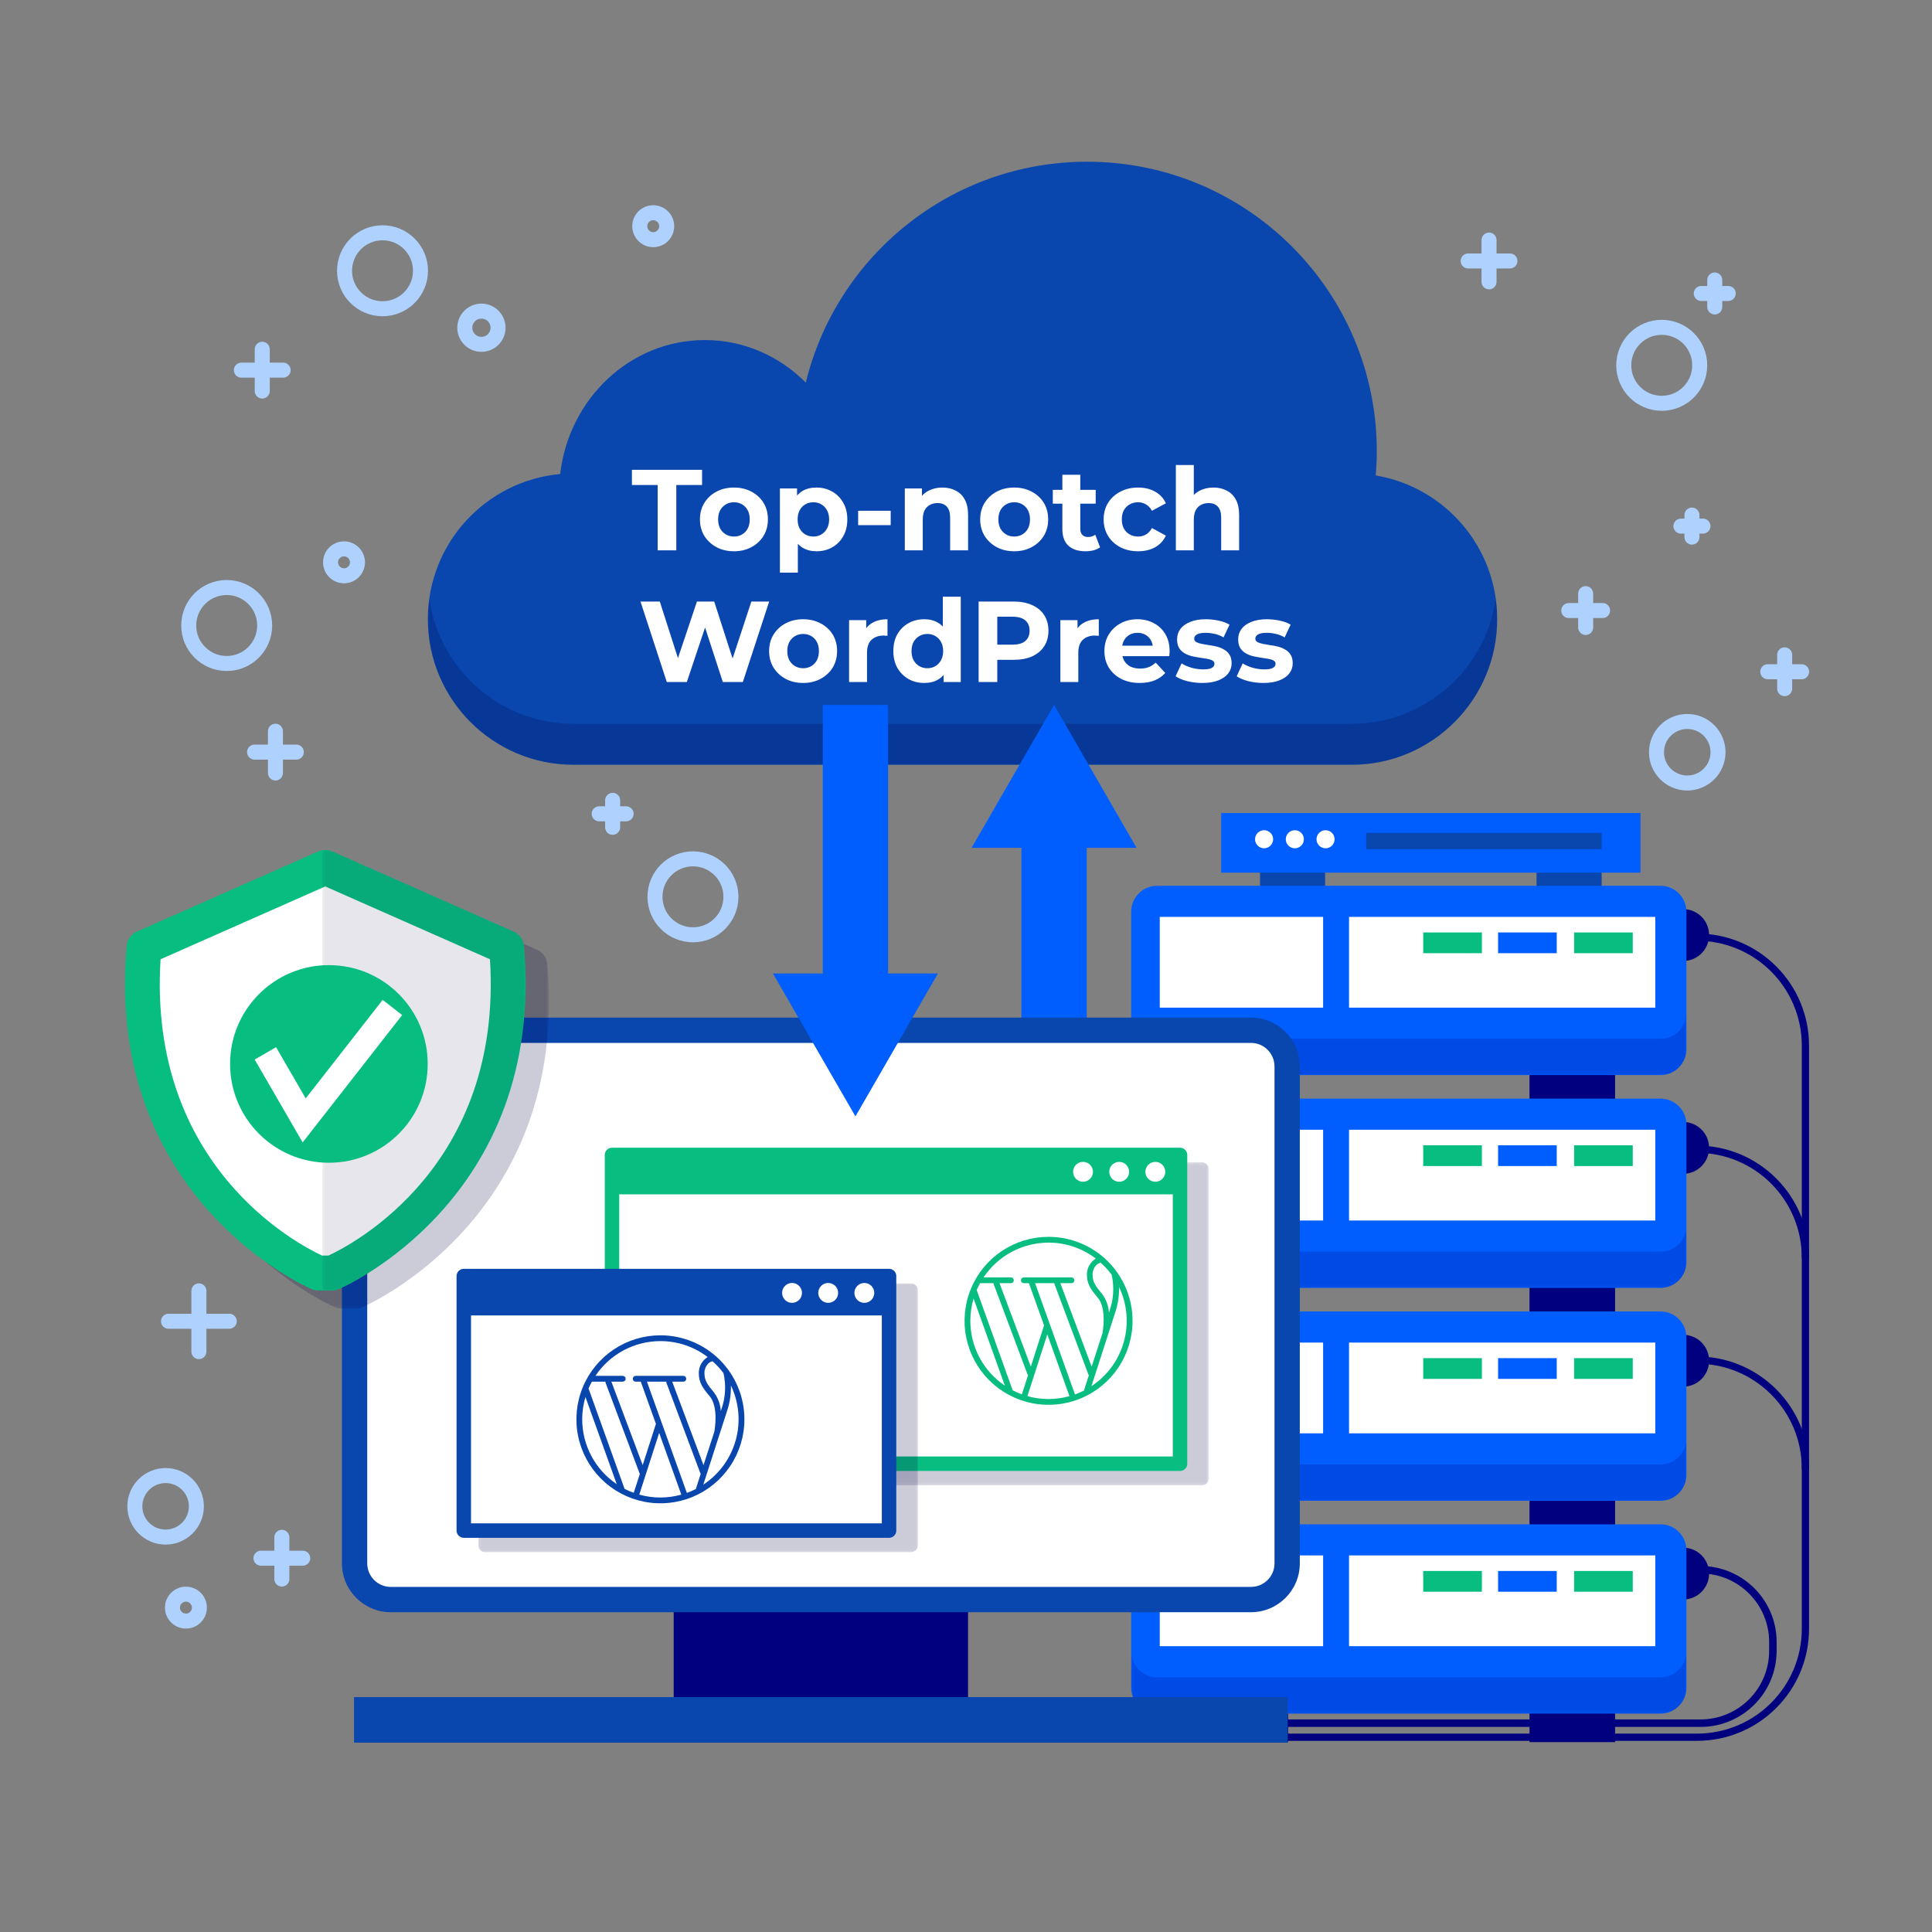 <svg width="667" height="667" viewBox="0 0 667 667" fill="none" xmlns="http://www.w3.org/2000/svg">
<rect x="0" y="0" width="667" height="667" fill="#808080" stroke="none"/>
<g clip-path="url(#clip0_226_3206)">
<path d="M591.997 96.659V105.975" stroke="#AED2FD" stroke-width="5.181" stroke-miterlimit="10" stroke-linecap="round" stroke-linejoin="round"/>
<path d="M587.339 101.317H596.655" stroke="#AED2FD" stroke-width="5.181" stroke-miterlimit="10" stroke-linecap="round" stroke-linejoin="round"/>
<path d="M514.075 82.886V97.306" stroke="#AED2FD" stroke-width="5.181" stroke-miterlimit="10" stroke-linecap="round" stroke-linejoin="round"/>
<path d="M506.865 90.096H521.285" stroke="#AED2FD" stroke-width="5.181" stroke-miterlimit="10" stroke-linecap="round" stroke-linejoin="round"/>
<path d="M584.124 177.827V185.431" stroke="#AED2FD" stroke-width="5.181" stroke-miterlimit="10" stroke-linecap="round" stroke-linejoin="round"/>
<path d="M580.321 181.629H587.925" stroke="#AED2FD" stroke-width="5.181" stroke-miterlimit="10" stroke-linecap="round" stroke-linejoin="round"/>
<mask id="mask0_226_3206" style="mask-type:luminance" maskUnits="userSpaceOnUse" x="0" y="0" width="667" height="667">
<path d="M0 0H666.667V666.667H0V0Z" fill="white"/>
</mask>
<g mask="url(#mask0_226_3206)">
<path d="M560.584 126.12C560.584 133.361 566.455 139.232 573.696 139.232C580.937 139.232 586.808 133.361 586.808 126.12C586.808 118.878 580.937 113.008 573.696 113.008C566.455 113.008 560.584 118.878 560.584 126.12Z" stroke="#AED2FD" stroke-width="5.181" stroke-miterlimit="10" stroke-linecap="round" stroke-linejoin="round"/>
<path d="M616.137 237.749V226.069" stroke="#AED2FD" stroke-width="5.181" stroke-miterlimit="10" stroke-linecap="round" stroke-linejoin="round"/>
<path d="M621.976 231.909H610.296" stroke="#AED2FD" stroke-width="5.181" stroke-miterlimit="10" stroke-linecap="round" stroke-linejoin="round"/>
<path d="M547.431 216.625V204.945" stroke="#AED2FD" stroke-width="5.181" stroke-miterlimit="10" stroke-linecap="round" stroke-linejoin="round"/>
<path d="M553.271 210.785H541.591" stroke="#AED2FD" stroke-width="5.181" stroke-miterlimit="10" stroke-linecap="round" stroke-linejoin="round"/>
<path d="M593.126 259.7C593.126 253.835 588.371 249.08 582.506 249.08C576.64 249.08 571.886 253.835 571.886 259.7C571.886 265.566 576.64 270.32 582.506 270.32C588.371 270.32 593.126 265.566 593.126 259.7Z" stroke="#AED2FD" stroke-width="5.181" stroke-miterlimit="10" stroke-linecap="round" stroke-linejoin="round"/>
<path d="M68.662 445.658V466.633" stroke="#AED2FD" stroke-width="5.181" stroke-miterlimit="10" stroke-linecap="round" stroke-linejoin="round"/>
<path d="M58.175 456.145H79.15" stroke="#AED2FD" stroke-width="5.181" stroke-miterlimit="10" stroke-linecap="round" stroke-linejoin="round"/>
<path d="M97.308 530.736V545.156" stroke="#AED2FD" stroke-width="5.181" stroke-miterlimit="10" stroke-linecap="round" stroke-linejoin="round"/>
<path d="M90.098 537.945H104.518" stroke="#AED2FD" stroke-width="5.181" stroke-miterlimit="10" stroke-linecap="round" stroke-linejoin="round"/>
<path d="M67.795 520.039C67.795 514.173 63.04 509.419 57.175 509.419C51.309 509.419 46.555 514.173 46.555 520.039C46.555 525.904 51.309 530.659 57.175 530.659C63.04 530.659 67.795 525.904 67.795 520.039Z" stroke="#AED2FD" stroke-width="5.181" stroke-miterlimit="10" stroke-linecap="round" stroke-linejoin="round"/>
<path d="M68.833 555.014C68.833 552.447 66.753 550.367 64.186 550.367C61.62 550.367 59.54 552.447 59.54 555.014C59.54 557.58 61.62 559.66 64.186 559.66C66.753 559.66 68.833 557.58 68.833 555.014Z" stroke="#AED2FD" stroke-width="5.181" stroke-miterlimit="10" stroke-linecap="round" stroke-linejoin="round"/>
<path d="M211.509 276.302V285.618" stroke="#AED2FD" stroke-width="5.181" stroke-miterlimit="10" stroke-linecap="round" stroke-linejoin="round"/>
<path d="M206.851 280.959H216.167" stroke="#AED2FD" stroke-width="5.181" stroke-miterlimit="10" stroke-linecap="round" stroke-linejoin="round"/>
<path d="M95.093 252.446V266.866" stroke="#AED2FD" stroke-width="5.181" stroke-miterlimit="10" stroke-linecap="round" stroke-linejoin="round"/>
<path d="M87.883 259.656H102.303" stroke="#AED2FD" stroke-width="5.181" stroke-miterlimit="10" stroke-linecap="round" stroke-linejoin="round"/>
<path d="M90.539 120.58V135" stroke="#AED2FD" stroke-width="5.181" stroke-miterlimit="10" stroke-linecap="round" stroke-linejoin="round"/>
<path d="M83.33 127.79H97.75" stroke="#AED2FD" stroke-width="5.181" stroke-miterlimit="10" stroke-linecap="round" stroke-linejoin="round"/>
<path d="M65.152 215.949C65.152 223.19 71.022 229.061 78.264 229.061C85.505 229.061 91.376 223.19 91.376 215.949C91.376 208.708 85.505 202.837 78.264 202.837C71.022 202.837 65.152 208.708 65.152 215.949Z" stroke="#AED2FD" stroke-width="5.181" stroke-miterlimit="10" stroke-linecap="round" stroke-linejoin="round"/>
<path d="M118.948 93.478C118.948 100.72 124.819 106.591 132.06 106.591C139.302 106.591 145.172 100.72 145.172 93.478C145.172 86.237 139.302 80.367 132.06 80.367C124.819 80.367 118.948 86.237 118.948 93.478Z" stroke="#AED2FD" stroke-width="5.181" stroke-miterlimit="10" stroke-linecap="round" stroke-linejoin="round"/>
<path d="M226.123 309.616C226.123 316.857 231.994 322.728 239.235 322.728C246.476 322.728 252.347 316.857 252.347 309.616C252.347 302.374 246.476 296.504 239.235 296.504C231.994 296.504 226.123 302.374 226.123 309.616Z" stroke="#AED2FD" stroke-width="5.181" stroke-miterlimit="10" stroke-linecap="round" stroke-linejoin="round"/>
<path d="M160.47 113.147C160.47 116.315 163.038 118.883 166.206 118.883C169.375 118.883 171.943 116.315 171.943 113.147C171.943 109.979 169.375 107.411 166.206 107.411C163.038 107.411 160.47 109.979 160.47 113.147Z" stroke="#AED2FD" stroke-width="5.181" stroke-miterlimit="10" stroke-linecap="round" stroke-linejoin="round"/>
<path d="M123.413 194.14C123.413 191.573 121.333 189.493 118.766 189.493C116.2 189.493 114.12 191.573 114.12 194.14C114.12 196.706 116.2 198.786 118.766 198.786C121.333 198.786 123.413 196.706 123.413 194.14Z" stroke="#AED2FD" stroke-width="5.181" stroke-miterlimit="10" stroke-linecap="round" stroke-linejoin="round"/>
<path d="M230.167 78.093C230.167 75.526 228.087 73.446 225.521 73.446C222.954 73.446 220.874 75.526 220.874 78.093C220.874 80.659 222.954 82.739 225.521 82.739C228.087 82.739 230.167 80.659 230.167 78.093Z" stroke="#AED2FD" stroke-width="5.181" stroke-miterlimit="10" stroke-linecap="round" stroke-linejoin="round"/>
<path d="M474.952 164.143C475.179 161.398 475.323 158.631 475.323 155.827C475.323 100.602 430.554 55.833 375.328 55.833C328.287 55.833 288.855 88.323 278.194 132.083C269.148 122.995 256.875 117.398 243.344 117.398C217.622 117.398 196.419 137.594 193.39 163.658C167.779 165.993 147.715 187.515 147.715 213.734C147.715 241.513 170.234 264.03 198.011 264.03H466.591C494.368 264.03 516.887 241.513 516.887 213.734C516.887 188.807 498.748 168.127 474.952 164.143Z" fill="#0946AE"/>
<mask id="mask1_226_3206" style="mask-type:luminance" maskUnits="userSpaceOnUse" x="147" y="206" width="370" height="59">
<path d="M147.715 206.632H516.887V264.031H147.715V206.632Z" fill="white"/>
</mask>
<g mask="url(#mask1_226_3206)">
<g opacity="0.2">
<path d="M466.591 249.887H198.011C172.623 249.887 151.642 231.075 148.215 206.632C147.887 208.952 147.715 211.323 147.715 213.735C147.715 241.512 170.233 264.031 198.011 264.031H466.591C494.369 264.031 516.887 241.512 516.887 213.735C516.887 211.324 516.714 208.956 516.386 206.636C512.958 231.077 491.977 249.887 466.591 249.887Z" fill="#000041"/>
</g>
</g>
</g>
<path d="M227.054 190V167.445H218.159V162.203H242.382V167.445H233.487V190H227.054ZM253.401 190.318C251.124 190.318 249.099 189.841 247.325 188.888C245.578 187.935 244.188 186.638 243.155 184.997C242.149 183.329 241.646 181.436 241.646 179.318C241.646 177.174 242.149 175.281 243.155 173.639C244.188 171.972 245.578 170.674 247.325 169.748C249.099 168.795 251.124 168.318 253.401 168.318C255.651 168.318 257.663 168.795 259.436 169.748C261.21 170.674 262.6 171.958 263.606 173.6C264.612 175.241 265.115 177.147 265.115 179.318C265.115 181.436 264.612 183.329 263.606 184.997C262.6 186.638 261.21 187.935 259.436 188.888C257.663 189.841 255.651 190.318 253.401 190.318ZM253.401 185.235C254.433 185.235 255.36 184.997 256.18 184.52C257.001 184.043 257.65 183.368 258.126 182.495C258.603 181.595 258.841 180.536 258.841 179.318C258.841 178.074 258.603 177.015 258.126 176.141C257.65 175.268 257.001 174.593 256.18 174.116C255.36 173.639 254.433 173.401 253.401 173.401C252.368 173.401 251.442 173.639 250.621 174.116C249.8 174.593 249.138 175.268 248.635 176.141C248.159 177.015 247.921 178.074 247.921 179.318C247.921 180.536 248.159 181.595 248.635 182.495C249.138 183.368 249.8 184.043 250.621 184.52C251.442 184.997 252.368 185.235 253.401 185.235ZM281.883 190.318C280.083 190.318 278.508 189.921 277.158 189.126C275.808 188.332 274.749 187.128 273.981 185.513C273.24 183.871 272.869 181.807 272.869 179.318C272.869 176.803 273.227 174.738 273.941 173.123C274.656 171.508 275.689 170.304 277.039 169.51C278.389 168.715 280.004 168.318 281.883 168.318C283.895 168.318 285.696 168.782 287.284 169.708C288.899 170.608 290.17 171.879 291.096 173.52C292.049 175.162 292.526 177.094 292.526 179.318C292.526 181.568 292.049 183.514 291.096 185.155C290.17 186.797 288.899 188.067 287.284 188.968C285.696 189.868 283.895 190.318 281.883 190.318ZM269.256 197.704V168.636H275.172V173.004L275.053 179.358L275.45 185.672V197.704H269.256ZM280.811 185.235C281.844 185.235 282.757 184.997 283.551 184.52C284.372 184.043 285.021 183.368 285.497 182.495C286 181.595 286.252 180.536 286.252 179.318C286.252 178.074 286 177.015 285.497 176.141C285.021 175.268 284.372 174.593 283.551 174.116C282.757 173.639 281.844 173.401 280.811 173.401C279.779 173.401 278.852 173.639 278.032 174.116C277.211 174.593 276.562 175.268 276.086 176.141C275.609 177.015 275.371 178.074 275.371 179.318C275.371 180.536 275.609 181.595 276.086 182.495C276.562 183.368 277.211 184.043 278.032 184.52C278.852 184.997 279.779 185.235 280.811 185.235ZM296.266 181.304V176.34H307.504V181.304H296.266ZM325.363 168.318C327.058 168.318 328.567 168.662 329.89 169.351C331.241 170.013 332.299 171.045 333.067 172.448C333.835 173.825 334.219 175.599 334.219 177.769V190H328.024V178.722C328.024 177.002 327.64 175.731 326.872 174.91C326.131 174.09 325.072 173.679 323.696 173.679C322.716 173.679 321.829 173.891 321.035 174.315C320.267 174.712 319.658 175.334 319.208 176.181C318.785 177.028 318.573 178.113 318.573 179.437V190H312.378V168.636H318.295V174.553L317.183 172.766C317.951 171.336 319.05 170.238 320.479 169.47C321.909 168.702 323.537 168.318 325.363 168.318ZM350.155 190.318C347.878 190.318 345.853 189.841 344.079 188.888C342.332 187.935 340.942 186.638 339.91 184.997C338.904 183.329 338.401 181.436 338.401 179.318C338.401 177.174 338.904 175.281 339.91 173.639C340.942 171.972 342.332 170.674 344.079 169.748C345.853 168.795 347.878 168.318 350.155 168.318C352.405 168.318 354.417 168.795 356.191 169.748C357.965 170.674 359.354 171.958 360.36 173.6C361.366 175.241 361.869 177.147 361.869 179.318C361.869 181.436 361.366 183.329 360.36 184.997C359.354 186.638 357.965 187.935 356.191 188.888C354.417 189.841 352.405 190.318 350.155 190.318ZM350.155 185.235C351.187 185.235 352.114 184.997 352.935 184.52C353.755 184.043 354.404 183.368 354.88 182.495C355.357 181.595 355.595 180.536 355.595 179.318C355.595 178.074 355.357 177.015 354.88 176.141C354.404 175.268 353.755 174.593 352.935 174.116C352.114 173.639 351.187 173.401 350.155 173.401C349.122 173.401 348.196 173.639 347.375 174.116C346.555 174.593 345.893 175.268 345.39 176.141C344.913 177.015 344.675 178.074 344.675 179.318C344.675 180.536 344.913 181.595 345.39 182.495C345.893 183.368 346.555 184.043 347.375 184.52C348.196 184.997 349.122 185.235 350.155 185.235ZM374.746 190.318C372.231 190.318 370.272 189.682 368.869 188.412C367.466 187.114 366.765 185.195 366.765 182.654V163.911H372.959V182.574C372.959 183.474 373.198 184.176 373.674 184.679C374.151 185.155 374.799 185.394 375.62 185.394C376.599 185.394 377.433 185.129 378.122 184.599L379.789 188.968C379.154 189.418 378.386 189.762 377.486 190C376.613 190.212 375.699 190.318 374.746 190.318ZM363.469 173.878V169.113H378.28V173.878H363.469ZM392.932 190.318C390.629 190.318 388.577 189.854 386.777 188.928C384.977 187.975 383.561 186.664 382.528 184.997C381.522 183.329 381.019 181.436 381.019 179.318C381.019 177.174 381.522 175.281 382.528 173.639C383.561 171.972 384.977 170.674 386.777 169.748C388.577 168.795 390.629 168.318 392.932 168.318C395.182 168.318 397.141 168.795 398.809 169.748C400.477 170.674 401.708 172.011 402.502 173.759L397.697 176.34C397.141 175.334 396.44 174.593 395.593 174.116C394.772 173.639 393.872 173.401 392.892 173.401C391.834 173.401 390.88 173.639 390.033 174.116C389.186 174.593 388.511 175.268 388.008 176.141C387.532 177.015 387.293 178.074 387.293 179.318C387.293 180.562 387.532 181.621 388.008 182.495C388.511 183.368 389.186 184.043 390.033 184.52C390.88 184.997 391.834 185.235 392.892 185.235C393.872 185.235 394.772 185.01 395.593 184.56C396.44 184.083 397.141 183.329 397.697 182.296L402.502 184.917C401.708 186.638 400.477 187.975 398.809 188.928C397.141 189.854 395.182 190.318 392.932 190.318ZM418.938 168.318C420.632 168.318 422.141 168.662 423.465 169.351C424.815 170.013 425.874 171.045 426.642 172.448C427.409 173.825 427.793 175.599 427.793 177.769V190H421.598V178.722C421.598 177.002 421.215 175.731 420.447 174.91C419.706 174.09 418.647 173.679 417.27 173.679C416.291 173.679 415.404 173.891 414.609 174.315C413.842 174.712 413.233 175.334 412.783 176.181C412.359 177.028 412.147 178.113 412.147 179.437V190H405.953V160.535H412.147V174.553L410.758 172.766C411.525 171.336 412.624 170.238 414.054 169.47C415.483 168.702 417.111 168.318 418.938 168.318Z" fill="white"/>
<path d="M230.209 235.466L221.116 207.669H227.787L235.689 232.289H232.354L240.613 207.669H246.57L254.512 232.289H251.295L259.396 207.669H265.551L256.458 235.466H249.548L242.519 213.864H244.346L237.119 235.466H230.209ZM277.282 235.784C275.005 235.784 272.98 235.307 271.206 234.354C269.459 233.401 268.069 232.104 267.036 230.462C266.03 228.795 265.527 226.902 265.527 224.784C265.527 222.639 266.03 220.747 267.036 219.105C268.069 217.437 269.459 216.14 271.206 215.214C272.98 214.261 275.005 213.784 277.282 213.784C279.532 213.784 281.544 214.261 283.317 215.214C285.091 216.14 286.481 217.424 287.487 219.066C288.493 220.707 288.996 222.613 288.996 224.784C288.996 226.902 288.493 228.795 287.487 230.462C286.481 232.104 285.091 233.401 283.317 234.354C281.544 235.307 279.532 235.784 277.282 235.784ZM277.282 230.701C278.314 230.701 279.241 230.462 280.061 229.986C280.882 229.509 281.531 228.834 282.007 227.961C282.484 227.061 282.722 226.002 282.722 224.784C282.722 223.54 282.484 222.481 282.007 221.607C281.531 220.733 280.882 220.058 280.061 219.582C279.241 219.105 278.314 218.867 277.282 218.867C276.249 218.867 275.323 219.105 274.502 219.582C273.681 220.058 273.019 220.733 272.516 221.607C272.04 222.481 271.802 223.54 271.802 224.784C271.802 226.002 272.04 227.061 272.516 227.961C273.019 228.834 273.681 229.509 274.502 229.986C275.323 230.462 276.249 230.701 277.282 230.701ZM293.137 235.466V214.102H299.054V220.138L298.22 218.391C298.855 216.882 299.874 215.743 301.277 214.975C302.68 214.181 304.388 213.784 306.4 213.784V219.502C306.135 219.476 305.897 219.463 305.685 219.463C305.473 219.436 305.248 219.423 305.01 219.423C303.316 219.423 301.939 219.913 300.88 220.892C299.848 221.845 299.331 223.341 299.331 225.379V235.466H293.137ZM319.101 235.784C317.089 235.784 315.276 235.333 313.661 234.433C312.046 233.507 310.762 232.223 309.809 230.581C308.882 228.94 308.419 227.008 308.419 224.784C308.419 222.534 308.882 220.588 309.809 218.946C310.762 217.305 312.046 216.034 313.661 215.134C315.276 214.234 317.089 213.784 319.101 213.784C320.901 213.784 322.477 214.181 323.827 214.975C325.177 215.77 326.222 216.974 326.964 218.589C327.705 220.204 328.076 222.269 328.076 224.784C328.076 227.272 327.718 229.337 327.003 230.979C326.289 232.593 325.256 233.798 323.906 234.592C322.582 235.386 320.981 235.784 319.101 235.784ZM320.173 230.701C321.179 230.701 322.093 230.462 322.913 229.986C323.734 229.509 324.383 228.834 324.859 227.961C325.362 227.061 325.614 226.002 325.614 224.784C325.614 223.54 325.362 222.481 324.859 221.607C324.383 220.733 323.734 220.058 322.913 219.582C322.093 219.105 321.179 218.867 320.173 218.867C319.141 218.867 318.214 219.105 317.394 219.582C316.573 220.058 315.911 220.733 315.408 221.607C314.932 222.481 314.693 223.54 314.693 224.784C314.693 226.002 314.932 227.061 315.408 227.961C315.911 228.834 316.573 229.509 317.394 229.986C318.214 230.462 319.141 230.701 320.173 230.701ZM325.772 235.466V231.098L325.892 224.744L325.494 218.43V206.001H331.689V235.466H325.772ZM337.859 235.466V207.669H349.892C352.38 207.669 354.524 208.079 356.325 208.9C358.125 209.694 359.515 210.846 360.494 212.355C361.474 213.864 361.963 215.664 361.963 217.755C361.963 219.82 361.474 221.607 360.494 223.116C359.515 224.625 358.125 225.79 356.325 226.61C354.524 227.405 352.38 227.802 349.892 227.802H341.433L344.293 224.903V235.466H337.859ZM344.293 225.618L341.433 222.56H349.534C351.52 222.56 353.002 222.136 353.982 221.289C354.961 220.442 355.451 219.264 355.451 217.755C355.451 216.22 354.961 215.028 353.982 214.181C353.002 213.334 351.52 212.911 349.534 212.911H341.433L344.293 209.853V225.618ZM366.081 235.466V214.102H371.997V220.138L371.163 218.391C371.799 216.882 372.818 215.743 374.221 214.975C375.624 214.181 377.332 213.784 379.344 213.784V219.502C379.079 219.476 378.841 219.463 378.629 219.463C378.417 219.436 378.192 219.423 377.954 219.423C376.26 219.423 374.883 219.913 373.824 220.892C372.792 221.845 372.275 223.341 372.275 225.379V235.466H366.081ZM393.475 235.784C391.039 235.784 388.895 235.307 387.042 234.354C385.215 233.401 383.799 232.104 382.793 230.462C381.787 228.795 381.284 226.902 381.284 224.784C381.284 222.639 381.773 220.747 382.753 219.105C383.759 217.437 385.122 216.14 386.843 215.214C388.564 214.261 390.51 213.784 392.68 213.784C394.772 213.784 396.651 214.234 398.319 215.134C400.013 216.008 401.35 217.279 402.33 218.946C403.309 220.588 403.799 222.56 403.799 224.863C403.799 225.102 403.786 225.379 403.759 225.697C403.733 225.988 403.707 226.266 403.68 226.531H386.327V222.917H400.424L398.041 223.99C398.041 222.878 397.816 221.911 397.366 221.091C396.916 220.27 396.294 219.635 395.5 219.185C394.706 218.708 393.779 218.47 392.72 218.47C391.661 218.47 390.721 218.708 389.901 219.185C389.106 219.635 388.484 220.283 388.034 221.131C387.584 221.951 387.359 222.931 387.359 224.069V225.022C387.359 226.187 387.611 227.219 388.114 228.119C388.643 228.993 389.371 229.668 390.298 230.145C391.251 230.595 392.363 230.82 393.633 230.82C394.772 230.82 395.765 230.648 396.612 230.304C397.485 229.959 398.279 229.443 398.994 228.755L402.29 232.329C401.311 233.441 400.08 234.301 398.597 234.91C397.115 235.492 395.407 235.784 393.475 235.784ZM415.111 235.784C413.284 235.784 411.524 235.572 409.83 235.148C408.162 234.698 406.838 234.142 405.859 233.48L407.923 229.033C408.903 229.642 410.055 230.145 411.378 230.542C412.728 230.912 414.052 231.098 415.349 231.098C416.779 231.098 417.785 230.926 418.367 230.581C418.976 230.237 419.28 229.761 419.28 229.152C419.28 228.649 419.042 228.278 418.566 228.04C418.116 227.775 417.507 227.577 416.739 227.444C415.971 227.312 415.124 227.18 414.198 227.047C413.298 226.915 412.384 226.743 411.458 226.531C410.531 226.293 409.684 225.949 408.916 225.499C408.148 225.049 407.526 224.44 407.05 223.672C406.6 222.904 406.375 221.911 406.375 220.694C406.375 219.344 406.759 218.152 407.526 217.12C408.321 216.087 409.459 215.28 410.941 214.697C412.424 214.089 414.198 213.784 416.263 213.784C417.719 213.784 419.201 213.943 420.71 214.261C422.219 214.578 423.477 215.042 424.483 215.651L422.418 220.058C421.385 219.449 420.339 219.039 419.28 218.827C418.248 218.589 417.242 218.47 416.263 218.47C414.886 218.47 413.88 218.655 413.245 219.026C412.609 219.397 412.292 219.873 412.292 220.455C412.292 220.985 412.517 221.382 412.967 221.647C413.443 221.911 414.065 222.123 414.833 222.282C415.601 222.441 416.435 222.587 417.335 222.719C418.261 222.825 419.188 222.997 420.114 223.235C421.041 223.473 421.875 223.818 422.616 224.268C423.384 224.691 424.006 225.287 424.483 226.055C424.959 226.796 425.197 227.775 425.197 228.993C425.197 230.317 424.8 231.495 424.006 232.527C423.212 233.533 422.06 234.327 420.551 234.91C419.069 235.492 417.255 235.784 415.111 235.784ZM436.207 235.784C434.38 235.784 432.62 235.572 430.925 235.148C429.258 234.698 427.934 234.142 426.954 233.48L429.019 229.033C429.999 229.642 431.15 230.145 432.474 230.542C433.824 230.912 435.148 231.098 436.445 231.098C437.875 231.098 438.881 230.926 439.463 230.581C440.072 230.237 440.376 229.761 440.376 229.152C440.376 228.649 440.138 228.278 439.662 228.04C439.212 227.775 438.603 227.577 437.835 227.444C437.067 227.312 436.22 227.18 435.294 227.047C434.393 226.915 433.48 226.743 432.554 226.531C431.627 226.293 430.78 225.949 430.012 225.499C429.244 225.049 428.622 224.44 428.146 223.672C427.696 222.904 427.471 221.911 427.471 220.694C427.471 219.344 427.855 218.152 428.622 217.12C429.416 216.087 430.555 215.28 432.037 214.697C433.52 214.089 435.294 213.784 437.358 213.784C438.815 213.784 440.297 213.943 441.806 214.261C443.315 214.578 444.572 215.042 445.578 215.651L443.514 220.058C442.481 219.449 441.435 219.039 440.376 218.827C439.344 218.589 438.338 218.47 437.358 218.47C435.982 218.47 434.976 218.655 434.341 219.026C433.705 219.397 433.387 219.873 433.387 220.455C433.387 220.985 433.612 221.382 434.063 221.647C434.539 221.911 435.161 222.123 435.929 222.282C436.697 222.441 437.531 222.587 438.431 222.719C439.357 222.825 440.284 222.997 441.21 223.235C442.137 223.473 442.971 223.818 443.712 224.268C444.48 224.691 445.102 225.287 445.578 226.055C446.055 226.796 446.293 227.775 446.293 228.993C446.293 230.317 445.896 231.495 445.102 232.527C444.308 233.533 443.156 234.327 441.647 234.91C440.165 235.492 438.351 235.784 436.207 235.784Z" fill="white"/>
<mask id="mask2_226_3206" style="mask-type:luminance" maskUnits="userSpaceOnUse" x="0" y="0" width="667" height="667">
<path d="M0 0H666.667V666.667H0V0Z" fill="white"/>
</mask>
<g mask="url(#mask2_226_3206)">
<path d="M457.475 310.02H435.011V293.172H457.475V310.02Z" fill="#0946AE"/>
<path d="M552.944 310.02H530.48V293.172H552.944V310.02Z" fill="#0946AE"/>
<path d="M421.596 301.284H566.36V280.692H421.596V301.284Z" fill="#005EFF"/>
<path d="M552.944 293.172H471.669V287.556H552.944V293.172Z" fill="#0946AE"/>
<path d="M454.511 289.74C454.511 291.463 455.908 292.86 457.631 292.86C459.353 292.86 460.751 291.463 460.751 289.74C460.751 288.017 459.353 286.62 457.631 286.62C455.908 286.62 454.511 288.017 454.511 289.74Z" fill="white"/>
<path d="M443.903 289.74C443.903 291.463 445.3 292.86 447.023 292.86C448.745 292.86 450.143 291.463 450.143 289.74C450.143 288.017 448.745 286.62 447.023 286.62C445.3 286.62 443.903 288.017 443.903 289.74Z" fill="white"/>
<path d="M433.295 289.74C433.295 291.463 434.692 292.86 436.415 292.86C438.138 292.86 439.535 291.463 439.535 289.74C439.535 288.017 438.138 286.62 436.415 286.62C434.692 286.62 433.295 288.017 433.295 289.74Z" fill="white"/>
<path d="M384.519 599.757H585.859C606.535 599.757 623.297 582.995 623.297 562.319V360.979C623.297 340.301 606.535 323.54 585.859 323.54" stroke="#01007E" stroke-width="2.496" stroke-miterlimit="10" stroke-linecap="round" stroke-linejoin="round"/>
<path d="M623.297 434.193C623.297 413.516 606.534 396.755 585.858 396.755" stroke="#01007E" stroke-width="2.496" stroke-miterlimit="10" stroke-linecap="round" stroke-linejoin="round"/>
<path d="M623.297 506.991C623.297 486.313 606.534 469.552 585.858 469.552" stroke="#01007E" stroke-width="2.496" stroke-miterlimit="10" stroke-linecap="round" stroke-linejoin="round"/>
<path d="M587.093 541.934C600.889 541.934 612.073 553.118 612.073 566.914L612.065 569.927C612.065 583.723 600.881 594.907 587.085 594.907H409.902" stroke="#01007E" stroke-width="2.584" stroke-miterlimit="10" stroke-linecap="round" stroke-linejoin="round"/>
<path d="M566.768 322.814C566.768 327.758 570.776 331.766 575.72 331.766H581.092C586.036 331.766 590.044 327.758 590.044 322.814C590.044 317.87 586.036 313.862 581.092 313.862H575.72C570.776 313.862 566.768 317.87 566.768 322.814Z" fill="#01007E"/>
<path d="M444.701 381.004H415.159V365.409H444.701V381.004Z" fill="#01007E"/>
<path d="M557.592 381.004H528.049V365.409H557.592V381.004Z" fill="#01007E"/>
<path d="M582.211 362.204C582.211 367.148 578.203 371.156 573.259 371.156H399.492C394.548 371.156 390.54 367.148 390.54 362.204V314.757C390.54 309.812 394.548 305.804 399.492 305.804H573.259C578.203 305.804 582.211 309.812 582.211 314.757V362.204Z" fill="#005EFF"/>
<mask id="mask3_226_3206" style="mask-type:luminance" maskUnits="userSpaceOnUse" x="390" y="349" width="193" height="23">
<path d="M390.54 349.671H582.211V371.156H390.54V349.671Z" fill="white"/>
</mask>
<g mask="url(#mask3_226_3206)">
<g opacity="0.2">
<path d="M573.259 358.623H399.493C394.548 358.623 390.54 354.615 390.54 349.671V362.204C390.54 367.148 394.548 371.156 399.493 371.156H573.259C578.203 371.156 582.211 367.148 582.211 362.204V349.671C582.211 354.615 578.203 358.623 573.259 358.623Z" fill="#01007E"/>
</g>
</g>
<path d="M456.788 347.88H400.388V316.547H456.788V347.88Z" fill="white"/>
<path d="M571.468 347.88H465.74V316.547H571.468V347.88Z" fill="white"/>
<path d="M511.603 329.08H491.345V321.919H511.603V329.08Z" fill="#08BD80"/>
<path d="M563.692 329.08H543.435V321.919H563.692V329.08Z" fill="#08BD80"/>
<path d="M537.449 329.08H517.192V321.919H537.449V329.08Z" fill="#005EFF"/>
<path d="M566.768 396.295C566.768 401.239 570.776 405.247 575.72 405.247H581.092C586.036 405.247 590.044 401.239 590.044 396.295C590.044 391.351 586.036 387.343 581.092 387.343H575.72C570.776 387.343 566.768 391.351 566.768 396.295Z" fill="#01007E"/>
<path d="M444.701 454.485H415.159V438.891H444.701V454.485Z" fill="#01007E"/>
<path d="M557.592 454.485H528.049V438.891H557.592V454.485Z" fill="#01007E"/>
<path d="M582.211 435.685C582.211 440.629 578.203 444.637 573.259 444.637H399.492C394.548 444.637 390.54 440.629 390.54 435.685V388.239C390.54 383.293 394.548 379.285 399.492 379.285H573.259C578.203 379.285 582.211 383.293 582.211 388.239V435.685Z" fill="#005EFF"/>
<mask id="mask4_226_3206" style="mask-type:luminance" maskUnits="userSpaceOnUse" x="390" y="423" width="193" height="22">
<path d="M390.54 423.152H582.211V444.637H390.54V423.152Z" fill="white"/>
</mask>
<g mask="url(#mask4_226_3206)">
<g opacity="0.2">
<path d="M573.259 432.104H399.493C394.548 432.104 390.54 428.096 390.54 423.152V435.686C390.54 440.63 394.548 444.638 399.493 444.638H573.259C578.203 444.638 582.211 440.63 582.211 435.686V423.152C582.211 428.096 578.203 432.104 573.259 432.104Z" fill="#01007E"/>
</g>
</g>
<path d="M456.788 421.361H400.388V390.028H456.788V421.361Z" fill="white"/>
<path d="M571.468 421.361H465.74V390.028H571.468V421.361Z" fill="white"/>
<path d="M511.603 402.561H491.345V395.4H511.603V402.561Z" fill="#08BD80"/>
<path d="M563.692 402.561H543.435V395.4H563.692V402.561Z" fill="#08BD80"/>
<path d="M537.449 402.561H517.192V395.4H537.449V402.561Z" fill="#005EFF"/>
<path d="M566.768 469.776C566.768 474.72 570.776 478.728 575.72 478.728H581.092C586.036 478.728 590.044 474.72 590.044 469.776C590.044 464.832 586.036 460.824 581.092 460.824H575.72C570.776 460.824 566.768 464.832 566.768 469.776Z" fill="#01007E"/>
<path d="M444.701 527.967H415.159V512.372H444.701V527.967Z" fill="#01007E"/>
<path d="M557.592 527.967H528.049V512.372H557.592V527.967Z" fill="#01007E"/>
<path d="M582.211 509.166C582.211 514.11 578.203 518.118 573.259 518.118H399.492C394.548 518.118 390.54 514.11 390.54 509.166V461.72C390.54 456.774 394.548 452.766 399.492 452.766H573.259C578.203 452.766 582.211 456.774 582.211 461.72V509.166Z" fill="#005EFF"/>
<mask id="mask5_226_3206" style="mask-type:luminance" maskUnits="userSpaceOnUse" x="390" y="496" width="193" height="23">
<path d="M390.54 496.633H582.211V518.119H390.54V496.633Z" fill="white"/>
</mask>
<g mask="url(#mask5_226_3206)">
<g opacity="0.2">
<path d="M573.259 505.585H399.493C394.548 505.585 390.54 501.577 390.54 496.633V509.167C390.54 514.111 394.548 518.119 399.493 518.119H573.259C578.203 518.119 582.211 514.111 582.211 509.167V496.633C582.211 501.577 578.203 505.585 573.259 505.585Z" fill="#01007E"/>
</g>
</g>
<path d="M456.788 494.843H400.388V463.509H456.788V494.843Z" fill="white"/>
<path d="M571.468 494.843H465.74V463.509H571.468V494.843Z" fill="white"/>
<path d="M511.603 476.043H491.345V468.881H511.603V476.043Z" fill="#08BD80"/>
<path d="M563.692 476.043H543.435V468.881H563.692V476.043Z" fill="#08BD80"/>
<path d="M537.449 476.043H517.192V468.881H537.449V476.043Z" fill="#005EFF"/>
<path d="M566.768 543.258C566.768 548.202 570.776 552.21 575.72 552.21H581.092C586.036 552.21 590.044 548.202 590.044 543.258C590.044 538.314 586.036 534.306 581.092 534.306H575.72C570.776 534.306 566.768 538.314 566.768 543.258Z" fill="#01007E"/>
<path d="M444.701 601.447H415.159V585.852H444.701V601.447Z" fill="#01007E"/>
<path d="M557.592 601.447H528.049V585.852H557.592V601.447Z" fill="#01007E"/>
<path d="M582.211 582.648C582.211 587.592 578.203 591.6 573.259 591.6H399.492C394.548 591.6 390.54 587.592 390.54 582.648V535.201C390.54 530.256 394.548 526.248 399.492 526.248H573.259C578.203 526.248 582.211 530.256 582.211 535.201V582.648Z" fill="#005EFF"/>
<mask id="mask6_226_3206" style="mask-type:luminance" maskUnits="userSpaceOnUse" x="390" y="570" width="193" height="22">
<path d="M390.54 570.114H582.211V591.6H390.54V570.114Z" fill="white"/>
</mask>
<g mask="url(#mask6_226_3206)">
<g opacity="0.2">
<path d="M573.259 579.067H399.493C394.548 579.067 390.54 575.059 390.54 570.115V582.648C390.54 587.592 394.548 591.6 399.493 591.6H573.259C578.203 591.6 582.211 587.592 582.211 582.648V570.115C582.211 575.059 578.203 579.067 573.259 579.067Z" fill="#01007E"/>
</g>
</g>
<path d="M456.788 568.324H400.388V536.991H456.788V568.324Z" fill="white"/>
<path d="M571.468 568.324H465.74V536.991H571.468V568.324Z" fill="white"/>
<path d="M511.603 549.524H491.345V542.363H511.603V549.524Z" fill="#08BD80"/>
<path d="M563.692 549.524H543.435V542.363H563.692V549.524Z" fill="#08BD80"/>
<path d="M537.449 549.524H517.192V542.363H537.449V549.524Z" fill="#005EFF"/>
<path d="M352.631 272.665H375.18V385.415H352.631V272.665Z" fill="#005EFF"/>
<path d="M335.419 292.71L363.905 243.372L392.391 292.71H335.419Z" fill="#005EFF"/>
<path d="M334.208 589.587H232.585V397.889H334.208V589.587Z" fill="#01007E"/>
<path d="M444.564 601.635H122.229V585.905H444.564V601.635Z" fill="#0946AE"/>
<path d="M444.376 539.749C444.376 546.641 438.788 552.229 431.896 552.229H134.895C128.003 552.229 122.417 546.641 122.417 539.749V368.162C122.417 361.27 128.003 355.684 134.895 355.684H431.896C438.788 355.684 444.376 361.27 444.376 368.162V539.749Z" fill="white"/>
<path d="M134.896 360.051C130.424 360.051 126.784 363.69 126.784 368.163V539.749C126.784 544.222 130.424 547.859 134.896 547.859H431.896C436.369 547.859 440.006 544.222 440.006 539.749V368.163C440.006 363.69 436.369 360.051 431.896 360.051H134.896ZM431.896 556.597H134.896C125.607 556.597 118.048 549.038 118.048 539.749V368.163C118.048 358.873 125.607 351.314 134.896 351.314H431.896C441.185 351.314 448.744 358.873 448.744 368.163V539.749C448.744 549.038 441.185 556.597 431.896 556.597Z" fill="#0946AE"/>
<path d="M306.604 356.121H284.055V243.372H306.604V356.121Z" fill="#005EFF"/>
<path d="M323.814 336.077L295.329 385.415L266.842 336.077H323.814Z" fill="#005EFF"/>
<mask id="mask7_226_3206" style="mask-type:luminance" maskUnits="userSpaceOnUse" x="51" y="299" width="139" height="153">
<path d="M51.194 299.729H189.522V451.772H51.194V299.729Z" fill="white"/>
</mask>
<g mask="url(#mask7_226_3206)">
<g opacity="0.2">
<path d="M188.943 332.869C188.752 330.683 187.388 328.773 185.38 327.885L122.791 300.215C122.287 299.993 121.757 299.869 121.223 299.791C121.124 299.778 121.028 299.77 120.929 299.761C119.912 299.663 118.879 299.794 117.924 300.215L55.336 327.885C53.328 328.773 51.963 330.683 51.772 332.869C44.12 420.517 114.933 451.014 115.652 451.311C116.384 451.614 117.169 451.771 117.961 451.771H119.347H122.753C123.545 451.771 124.331 451.614 125.064 451.311C125.781 451.014 196.597 420.517 188.943 332.869Z" fill="#000041"/>
</g>
</g>
<path d="M174.884 327.121L112.295 299.45L49.706 327.121C42.348 411.393 109.9 439.483 109.9 439.483H114.691C114.691 439.483 182.242 411.393 174.884 327.121Z" fill="white"/>
<path d="M111.177 433.463H113.413C121.777 429.581 173.65 402.549 169.152 331.169L112.294 306.031L55.437 331.169C50.941 402.549 102.812 429.581 111.177 433.463ZM114.69 445.501H109.9C109.106 445.501 108.321 445.343 107.589 445.041C106.87 444.743 36.057 414.245 43.71 326.597C43.9 324.412 45.265 322.501 47.273 321.613L109.862 293.944C111.412 293.259 113.177 293.259 114.728 293.944L177.317 321.613C179.325 322.501 180.69 324.412 180.88 326.597C188.534 414.245 117.718 444.743 117.001 445.041C116.268 445.343 115.482 445.501 114.69 445.501Z" fill="#08BD80"/>
<mask id="mask8_226_3206" style="mask-type:luminance" maskUnits="userSpaceOnUse" x="111" y="293" width="71" height="153">
<path d="M111.284 293.445H181.458V445.5H111.284V293.445Z" fill="white"/>
</mask>
<g mask="url(#mask8_226_3206)">
<g opacity="0.1">
<path d="M180.879 326.598C180.689 324.412 179.325 322.502 177.315 321.614L114.727 293.944C113.635 293.462 112.439 293.339 111.285 293.535V445.5H114.69C115.482 445.5 116.267 445.343 117.001 445.04C117.718 444.743 188.534 414.246 180.879 326.598Z" fill="#000041"/>
</g>
</g>
<path d="M79.433 367.312C79.433 386.152 94.706 401.426 113.546 401.426C132.388 401.426 147.661 386.152 147.661 367.312C147.661 348.472 132.388 333.199 113.546 333.199C94.706 333.199 79.433 348.472 79.433 367.312Z" fill="#08BD80"/>
<path d="M104.491 394.407L87.926 365.795L95.306 361.521L105.544 379.207L132.116 345.195L138.836 350.444L104.491 394.407Z" fill="white"/>
<mask id="mask9_226_3206" style="mask-type:luminance" maskUnits="userSpaceOnUse" x="216" y="401" width="202" height="112">
<path d="M216.274 401.232H417.378V512.815H216.274V401.232Z" fill="white"/>
</mask>
<g mask="url(#mask9_226_3206)">
<g opacity="0.2">
<path d="M414.882 401.232H218.77C217.393 401.232 216.274 402.349 216.274 403.728V510.32C216.274 511.698 217.393 512.816 218.77 512.816H414.882C416.261 512.816 417.378 511.698 417.378 510.32V403.728C417.378 402.349 416.261 401.232 414.882 401.232Z" fill="#000041"/>
</g>
</g>
<path d="M407.395 505.328H211.283V398.736H407.395V505.328Z" fill="white" stroke="#08BD80" stroke-width="4.992" stroke-miterlimit="10" stroke-linecap="round" stroke-linejoin="round"/>
<path d="M407.288 412.333H211.283V398.757H407.288V412.333Z" fill="#08BD80"/>
<path d="M395.433 404.554C395.433 406.45 396.969 407.986 398.865 407.986C400.759 407.986 402.297 406.45 402.297 404.554C402.297 402.658 400.759 401.122 398.865 401.122C396.969 401.122 395.433 402.658 395.433 404.554Z" fill="white"/>
<path d="M382.953 404.554C382.953 406.45 384.489 407.986 386.385 407.986C388.279 407.986 389.817 406.45 389.817 404.554C389.817 402.658 388.279 401.122 386.385 401.122C384.489 401.122 382.953 402.658 382.953 404.554Z" fill="white"/>
<path d="M370.473 404.554C370.473 406.45 372.009 407.986 373.905 407.986C375.801 407.986 377.337 406.45 377.337 404.554C377.337 402.658 375.801 401.122 373.905 401.122C372.009 401.122 370.473 402.658 370.473 404.554Z" fill="white"/>
<mask id="mask10_226_3206" style="mask-type:luminance" maskUnits="userSpaceOnUse" x="165" y="443" width="152" height="93">
<path d="M165.108 443.039H316.917V535.903H165.108V443.039Z" fill="white"/>
</mask>
<g mask="url(#mask10_226_3206)">
<g opacity="0.2">
<path d="M314.421 443.039H167.603C166.226 443.039 165.107 444.156 165.107 445.535V533.407C165.107 534.785 166.226 535.903 167.603 535.903H314.421C315.799 535.903 316.917 534.785 316.917 533.407V445.535C316.917 444.156 315.799 443.039 314.421 443.039Z" fill="#000041"/>
</g>
</g>
<path d="M306.934 528.415H160.116V440.543H306.934V528.415Z" fill="white" stroke="#0946AE" stroke-width="4.992" stroke-miterlimit="10" stroke-linecap="round" stroke-linejoin="round"/>
<path d="M306.827 454.14H160.116V440.564H306.827V454.14Z" fill="#0946AE"/>
<path d="M294.971 446.361C294.971 448.257 296.507 449.793 298.403 449.793C300.298 449.793 301.835 448.257 301.835 446.361C301.835 444.465 300.298 442.929 298.403 442.929C296.507 442.929 294.971 444.465 294.971 446.361Z" fill="white"/>
<path d="M282.491 446.361C282.491 448.257 284.027 449.793 285.923 449.793C287.818 449.793 289.355 448.257 289.355 446.361C289.355 444.465 287.818 442.929 285.923 442.929C284.027 442.929 282.491 444.465 282.491 446.361Z" fill="white"/>
<path d="M270.012 446.361C270.012 448.257 271.548 449.793 273.444 449.793C275.338 449.793 276.876 448.257 276.876 446.361C276.876 444.465 275.338 442.929 273.444 442.929C271.548 442.929 270.012 444.465 270.012 446.361Z" fill="white"/>
</g>
<path d="M228 461C222.264 461 216.658 462.701 211.888 465.887C207.119 469.074 203.402 473.603 201.208 478.902C199.013 484.201 198.438 490.032 199.557 495.658C200.676 501.283 203.438 506.45 207.494 510.506C211.55 514.562 216.717 517.324 222.342 518.443C227.968 519.562 233.799 518.987 239.098 516.793C244.397 514.598 248.926 510.881 252.113 506.112C255.299 501.343 257 495.736 257 490C257 482.309 253.945 474.932 248.506 469.494C243.068 464.055 235.691 461 228 461ZM249.78 474.07C250.736 478.264 250.465 482.645 249 486.69L248.85 487.15C248.707 484.805 247.876 482.555 246.46 480.68C244.14 477.93 243.2 476.56 243.2 473.99C243.2 471.42 245.11 469.99 245.95 469.99H246.05C247.429 471.22 248.678 472.587 249.78 474.07ZM228 463C233.893 462.995 239.624 464.927 244.31 468.5C243.374 469.081 242.602 469.89 242.066 470.853C241.531 471.815 241.25 472.899 241.25 474C241.25 477.2 242.45 479 244.99 482C248.16 485.75 246.71 493.73 246.61 494.29L242.88 505.82L232.07 477H235.92C236.185 477 236.44 476.895 236.627 476.707C236.815 476.52 236.92 476.265 236.92 476C236.92 475.735 236.815 475.48 236.627 475.293C236.44 475.105 236.185 475 235.92 475H219.46C219.195 475 218.94 475.105 218.753 475.293C218.565 475.48 218.46 475.735 218.46 476C218.46 476.265 218.565 476.52 218.753 476.707C218.94 476.895 219.195 477 219.46 477H221.22L226.45 491.57L221.88 505.82L211.07 477H215C215.265 477 215.52 476.895 215.707 476.707C215.895 476.52 216 476.265 216 476C216 475.735 215.895 475.48 215.707 475.293C215.52 475.105 215.265 475 215 475H205.56C208.026 471.309 211.364 468.284 215.278 466.191C219.192 464.097 223.561 463.002 228 463ZM237.13 515.41L223.35 477H230C229.999 477.119 230.019 477.238 230.06 477.35L241.77 508.57C241.804 508.66 241.852 508.744 241.91 508.82L240.28 513.88C240.276 513.933 240.276 513.987 240.28 514.04C239.26 514.563 238.208 515.021 237.13 515.41ZM215.62 514L203.19 479.36C203.537 478.553 203.92 477.767 204.34 477H209C208.999 477.119 209.019 477.238 209.06 477.35L220.77 508.57C220.804 508.66 220.852 508.744 220.91 508.82L218.79 515.38C217.705 514.989 216.646 514.528 215.62 514ZM201 490C200.998 487.393 201.375 484.799 202.12 482.3L212.92 512.38C209.253 509.911 206.248 506.579 204.169 502.676C202.091 498.774 201.003 494.421 201 490ZM220.7 516L227.57 494.7L235.22 516C230.472 517.333 225.448 517.333 220.7 516ZM242.8 512.57L250.94 487.33C251.943 484.438 252.417 481.39 252.34 478.33C255.161 484.224 255.749 490.941 253.995 497.236C252.24 503.53 248.263 508.975 242.8 512.56V512.57Z" fill="#0946AE"/>
<path d="M362 427C356.264 427 350.658 428.701 345.888 431.887C341.119 435.074 337.402 439.603 335.208 444.902C333.013 450.201 332.438 456.032 333.557 461.658C334.676 467.283 337.438 472.45 341.494 476.506C345.55 480.562 350.717 483.324 356.342 484.443C361.968 485.562 367.799 484.987 373.098 482.793C378.397 480.598 382.926 476.881 386.113 472.112C389.299 467.343 391 461.736 391 456C391 448.309 387.945 440.932 382.506 435.494C377.068 430.055 369.691 427 362 427ZM383.78 440.07C384.736 444.264 384.465 448.645 383 452.69L382.85 453.15C382.707 450.805 381.876 448.555 380.46 446.68C378.14 443.93 377.2 442.56 377.2 439.99C377.2 437.42 379.11 435.99 379.95 435.99H380.05C381.429 437.22 382.678 438.587 383.78 440.07ZM362 429C367.893 428.995 373.624 430.927 378.31 434.5C377.374 435.081 376.602 435.89 376.066 436.853C375.531 437.815 375.25 438.899 375.25 440C375.25 443.2 376.45 445 378.99 448C382.16 451.75 380.71 459.73 380.61 460.29L376.88 471.82L366.07 443H369.92C370.185 443 370.44 442.895 370.627 442.707C370.815 442.52 370.92 442.265 370.92 442C370.92 441.735 370.815 441.48 370.627 441.293C370.44 441.105 370.185 441 369.92 441H353.46C353.195 441 352.94 441.105 352.753 441.293C352.565 441.48 352.46 441.735 352.46 442C352.46 442.265 352.565 442.52 352.753 442.707C352.94 442.895 353.195 443 353.46 443H355.22L360.45 457.57L355.88 471.82L345.07 443H349C349.265 443 349.52 442.895 349.707 442.707C349.895 442.52 350 442.265 350 442C350 441.735 349.895 441.48 349.707 441.293C349.52 441.105 349.265 441 349 441H339.56C342.026 437.309 345.364 434.284 349.278 432.191C353.192 430.097 357.561 429.002 362 429ZM371.13 481.41L357.35 443H364C363.999 443.119 364.019 443.238 364.06 443.35L375.77 474.57C375.804 474.66 375.852 474.744 375.91 474.82L374.28 479.88C374.276 479.933 374.276 479.987 374.28 480.04C373.26 480.563 372.208 481.021 371.13 481.41ZM349.62 480L337.19 445.36C337.537 444.553 337.92 443.767 338.34 443H343C342.999 443.119 343.019 443.238 343.06 443.35L354.77 474.57C354.804 474.66 354.852 474.744 354.91 474.82L352.79 481.38C351.705 480.989 350.646 480.528 349.62 480ZM335 456C334.998 453.393 335.375 450.799 336.12 448.3L346.92 478.38C343.253 475.911 340.248 472.579 338.169 468.676C336.091 464.774 335.003 460.421 335 456ZM354.7 482L361.57 460.7L369.22 482C364.472 483.333 359.448 483.333 354.7 482ZM376.8 478.57L384.94 453.33C385.943 450.438 386.417 447.39 386.34 444.33C389.161 450.224 389.749 456.941 387.995 463.236C386.24 469.53 382.263 474.975 376.8 478.56V478.57Z" fill="#08BD80"/>
</g>
<defs>
<clipPath id="clip0_226_3206">
<rect width="666.667" height="666.667" fill="white"/>
</clipPath>
</defs>
</svg>
